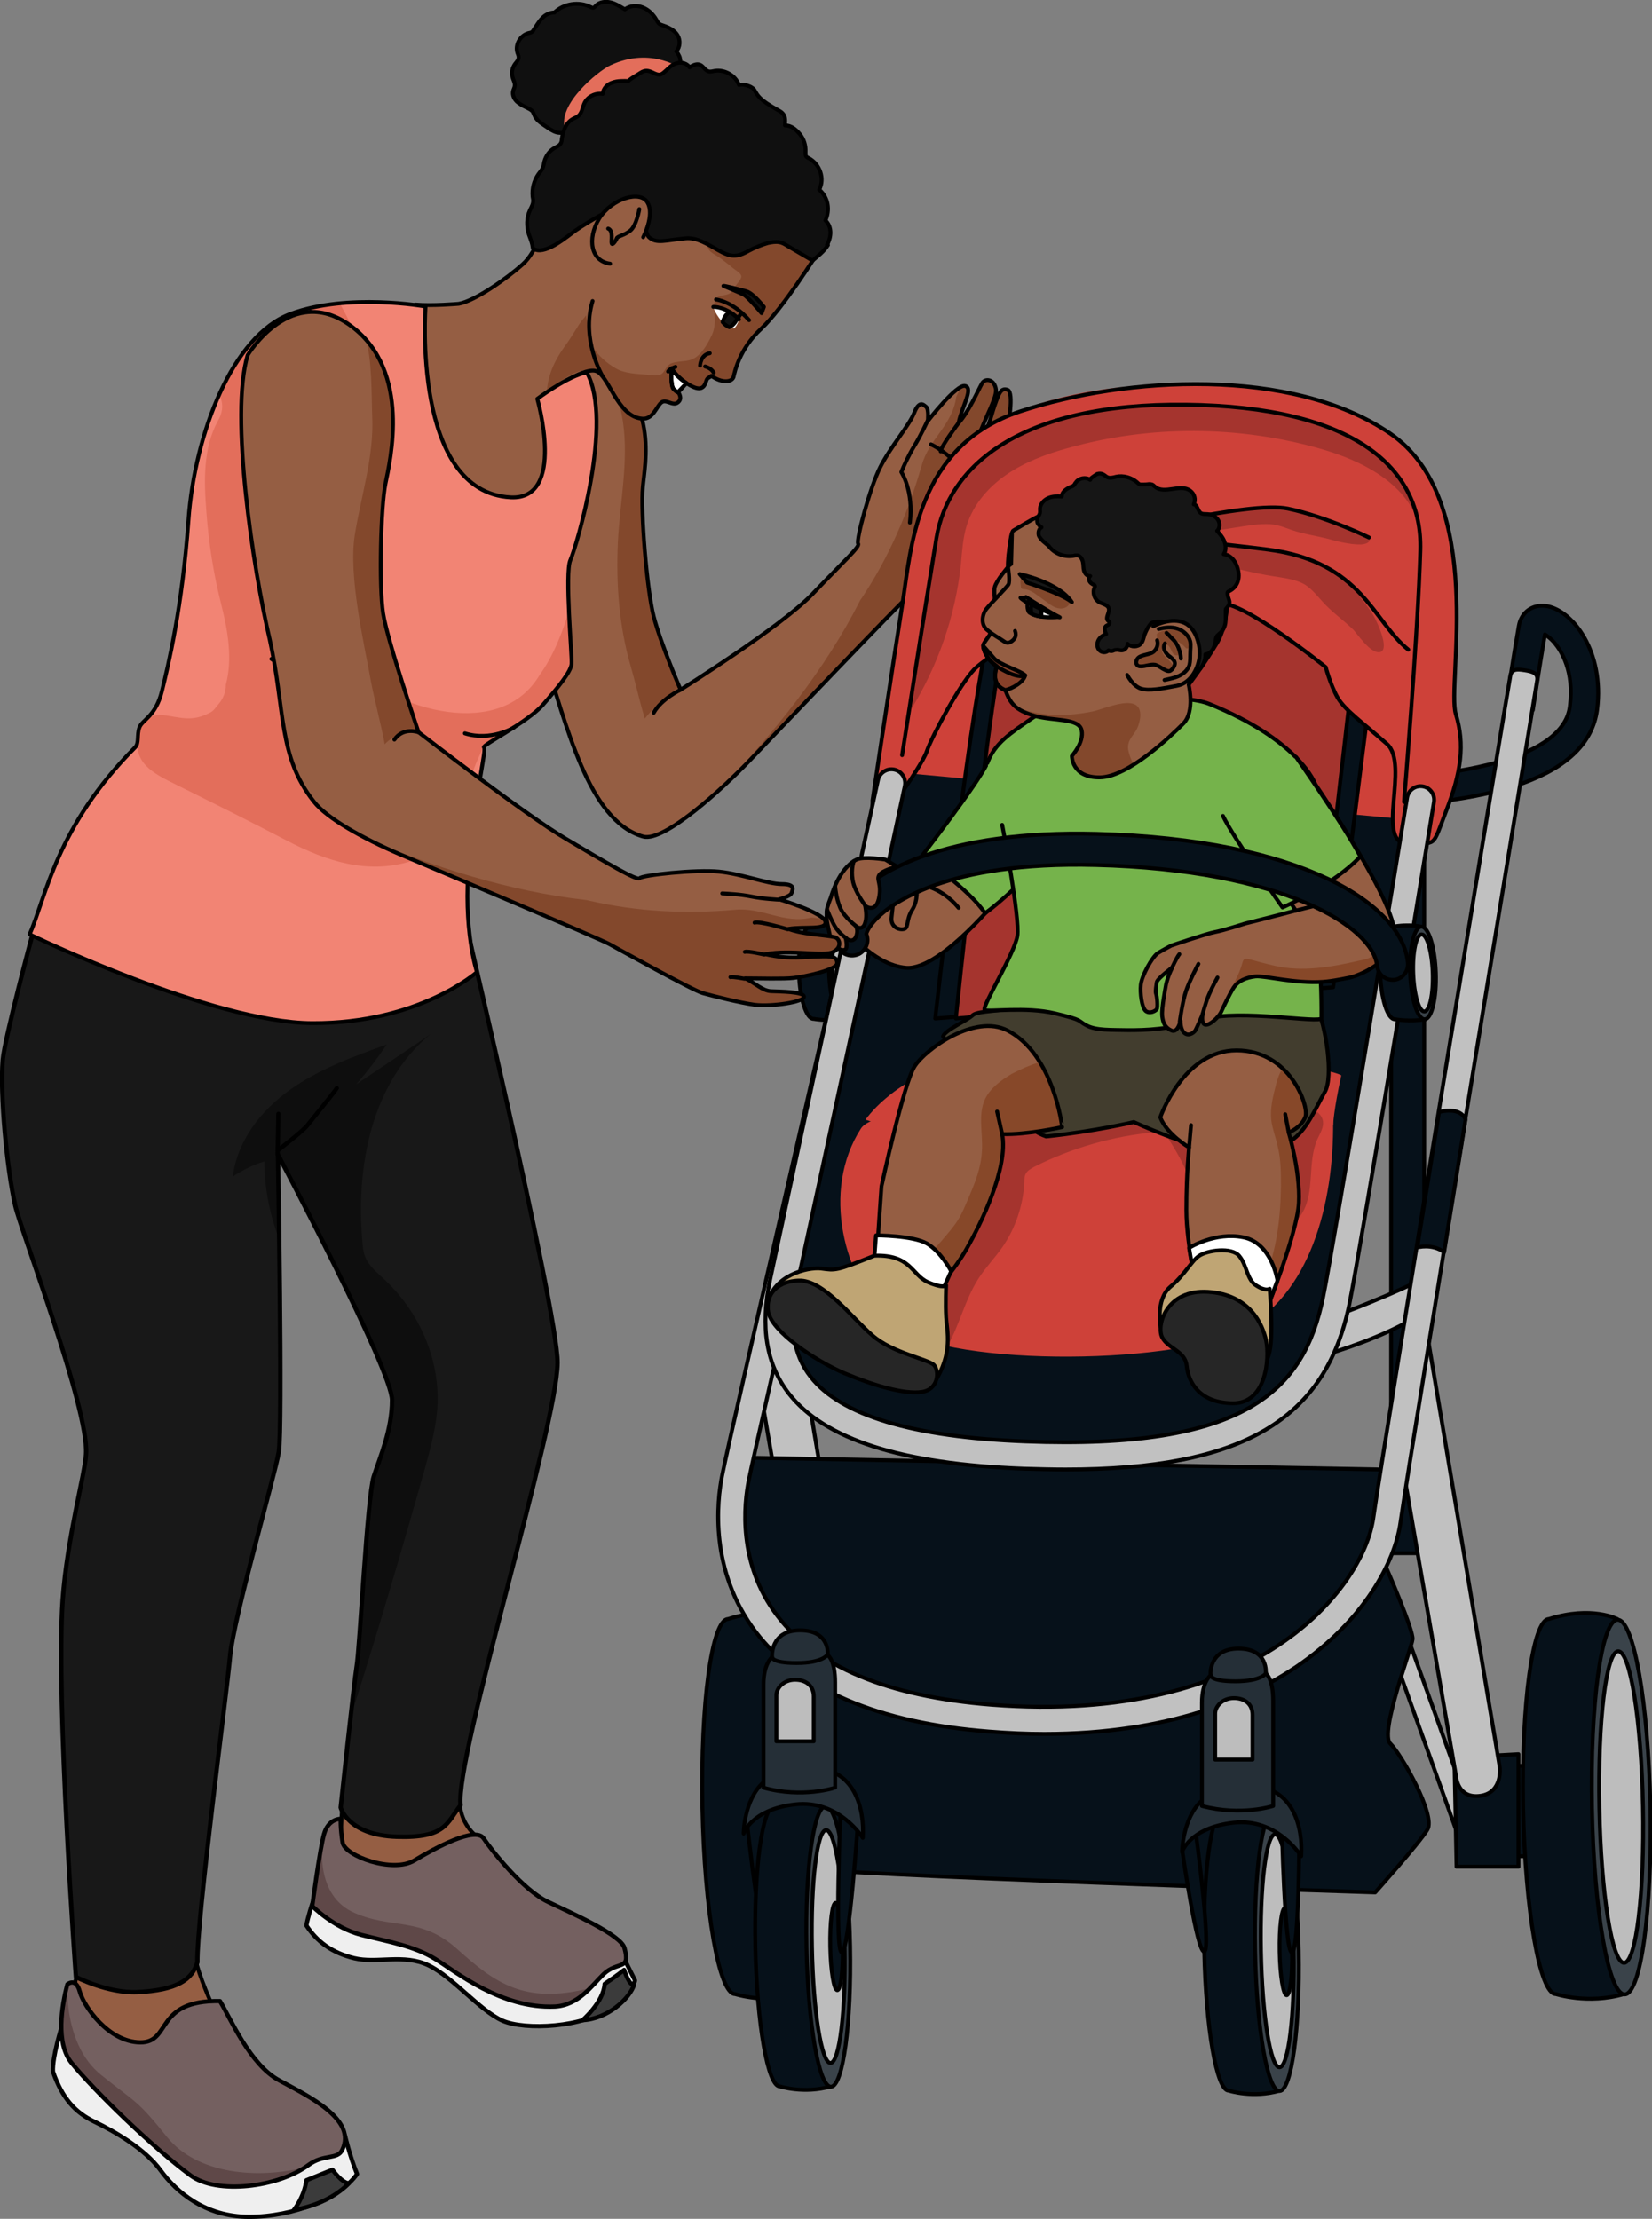 <?xml version="1.0" encoding="utf-8"?>
<!-- Generator: Adobe Illustrator 22.0.1, SVG Export Plug-In . SVG Version: 6.00 Build 0)  -->
<svg version="1.1" id="Layer_1" xmlns="http://www.w3.org/2000/svg" xmlns:xlink="http://www.w3.org/1999/xlink" x="0px" y="0px"
	 width="424.3px" height="569.7px" viewBox="0 0 424.3 569.7" style="enable-background:new 0 0 424.3 569.7;" xml:space="preserve"
	>
<rect x="0" y="0" width="424.3" height="569.7" fill="#808080" stroke="none"/>
<style type="text/css">
	.st0{fill:#955E43;}
	.st1{fill:#83482C;}
	.st2{fill:none;stroke:#000000;stroke-linecap:round;stroke-linejoin:round;stroke-miterlimit:10;}
	.st3{fill:#955E43;stroke:#000000;stroke-linecap:round;stroke-linejoin:round;stroke-miterlimit:10;}
	.st4{fill:#181818;}
	.st5{fill:#0E0E0E;}
	.st6{fill:none;stroke:#000000;stroke-width:1.089;stroke-linecap:round;stroke-linejoin:round;stroke-miterlimit:10;}
	.st7{fill:none;stroke:#000000;stroke-width:1.124;stroke-linecap:round;stroke-linejoin:round;stroke-miterlimit:10;}
	.st8{fill:#EFEFEF;stroke:#000000;stroke-width:1.089;stroke-linecap:round;stroke-linejoin:round;stroke-miterlimit:10;}
	.st9{fill:#746060;}
	.st10{fill:#5F4848;}
	.st11{fill:#3B3B3B;stroke:#000000;stroke-width:1.089;stroke-linecap:round;stroke-linejoin:round;stroke-miterlimit:10;}
	.st12{fill:#06111A;stroke:#000000;stroke-linecap:round;stroke-linejoin:round;stroke-miterlimit:10;}
	.st13{fill:#C1C1C1;stroke:#000000;stroke-linecap:round;stroke-linejoin:round;stroke-miterlimit:10;}
	.st14{fill:#3A434A;stroke:#000000;stroke-linecap:round;stroke-linejoin:round;stroke-miterlimit:10;}
	.st15{fill:#BDBDBD;stroke:#000000;stroke-linecap:round;stroke-linejoin:round;stroke-miterlimit:10;}
	.st16{fill:#CE4139;}
	.st17{opacity:0.2;enable-background:new    ;}
	.st18{fill:#423D2E;stroke:#000000;stroke-linecap:round;stroke-linejoin:round;stroke-miterlimit:10;}
	.st19{fill:#874829;}
	.st20{fill:#75B34B;}
	.st21{fill:#252F37;stroke:#000000;stroke-linecap:round;stroke-linejoin:round;stroke-miterlimit:10;}
	.st22{fill:#FFFFFF;stroke:#000000;stroke-linecap:round;stroke-linejoin:round;stroke-miterlimit:10;}
	.st23{fill:#BFA574;stroke:#000000;stroke-linecap:round;stroke-linejoin:round;stroke-miterlimit:10;}
	.st24{fill:#262626;stroke:#000000;stroke-linecap:round;stroke-linejoin:round;stroke-miterlimit:10;}
	.st25{fill:#864029;}
	.st26{fill:#161616;stroke:#000000;stroke-linecap:round;stroke-linejoin:round;stroke-miterlimit:10;}
	.st27{fill:#101010;stroke:#000000;stroke-linecap:round;stroke-linejoin:round;stroke-miterlimit:10;}
	.st28{fill:#E36E5B;}
	.st29{fill:#F28474;}
	.st30{fill:#FFFFFF;}
</style>
<g>
	<g>
		<path class="st0" d="M126.5,95.9c0,0,10-13.5,26.5-3.7s12.6,26.9,12.1,32.9c-0.6,6,1,26.2,2.8,33.2c1.8,7,6.9,18.8,6.9,18.8
			s25.7-16.1,33.8-24.5c8.1-8.5,12.4-12.3,11.8-13c-0.6-0.8,3-14.4,5.7-19.7c2.7-5.3,7.4-10.6,8.7-13.9c1.3-3.3,2.4-2.1,3.1-1.5
			c0.7,0.6,0.4,3.6,0.4,3.6s7.4-9.6,9.6-9c2.2,0.6-0.9,5.4-1.7,9.5c2.6-2.8,5-8.4,6.1-10.3c0.8-1.2,3.1-1,3.5,1.7
			c0.3,2.7-4.5,9.9-5.7,16.5c3.7-5.4,4.3-9.4,5.4-12.5c1.1-3.1,1.6-4.5,3.3-3.9c1.7,0.6,0.2,9.3-0.4,11.8c-0.7,2.5-3,8.2-4.3,11.6
			c1.9-1.9,4.5-2.9,5.5-5c0.9-2.1,3-7.8,4.4-7.4c1.3,0.4-0.5,8.7-2.6,12.5c-2.1,3.8-6,9.3-7.6,11.5c-1.6,2.2-18.3,16.2-20.4,17.9
			c-2.1,1.7-34.2,35.3-40.8,42.2c-6.9,7.2-22,21.1-27.4,19.6c-14.2-4-19.7-29-25.6-46.7C133.5,150.4,123.5,111.6,126.5,95.9z"/>
		<path class="st1" d="M160,108.3c1.5,10.2-0.8,20.7-1.3,30.9c-0.5,10.7,0.3,21.6,3.3,31.9c1.2,4.1,2.1,8.3,3.3,12.3
			c0.1,0.4,0.2,0.7,0.3,1.1c2.5-3.1,5.6-5.9,8.9-8.1c-1.1-2.7-5-12.2-6.5-18.1c-1.8-7-3.4-27.1-2.8-33.2c0.6-5.7,4.4-21.2-9.6-31.3
			C157.7,98.4,159.2,103.2,160,108.3z"/>
		<path class="st1" d="M258.8,100.1c-1.7-0.6-2.2,0.8-3.3,3.9c-1.1,3.1-1.7,7.1-5.4,12.5c1.2-6.6,6-13.8,5.7-16.5
			c-0.3-2.7-2.7-2.9-3.5-1.7c-1.2,1.8-3.6,7.4-6.1,10.3c0.8-4.2,3.9-9,1.7-9.5c-0.7-0.2-1.5,1-2.3,2.8c-1,7.4-7,10.7-8.9,17.7
			c-3.5,12.1-8.4,23.5-15.4,34c-0.2,0.3-0.4,0.5-0.5,0.8c-9,17.7-21.9,33.7-35.7,48.1c2.9-2.7,5.6-5.3,7.6-7.3
			c6.6-6.9,38.7-40.4,40.8-42.2c2.1-1.7,18.7-15.7,20.4-17.9c1.6-2.2,5.6-7.6,7.6-11.5c2.1-3.8,3.9-12.1,2.6-12.5
			c-1.3-0.4-3.4,5.4-4.4,7.4c-0.9,2.1-3.5,3.2-5.5,5c1.3-3.4,3.6-9.1,4.3-11.6C259,109.4,260.5,100.7,258.8,100.1z"/>
		<path class="st2" d="M126.5,95.9c0,0,10-13.5,26.5-3.7s12.6,26.9,12.1,32.9c-0.6,6,1,26.2,2.8,33.2c1.8,7,6.9,18.8,6.9,18.8
			s25.7-16.1,33.8-24.5c8.1-8.5,12.4-12.3,11.8-13c-0.6-0.8,3-14.4,5.7-19.7c2.7-5.3,7.4-10.6,8.7-13.9c1.3-3.3,2.4-2.1,3.1-1.5
			c0.7,0.6,0.4,3.6,0.4,3.6s7.4-9.6,9.6-9c2.2,0.6-0.9,5.4-1.7,9.5c2.6-2.8,5-8.4,6.1-10.3c0.8-1.2,3.1-1,3.5,1.7
			c0.3,2.7-4.5,9.9-5.7,16.5c3.7-5.4,4.3-9.4,5.4-12.5c1.1-3.1,1.6-4.5,3.3-3.9c1.7,0.6,0.2,9.3-0.4,11.8c-0.7,2.5-3,8.2-4.3,11.6
			c1.9-1.9,4.5-2.9,5.5-5c0.9-2.1,3-7.8,4.4-7.4c1.3,0.4-0.5,8.7-2.6,12.5c-2.1,3.8-6,9.3-7.6,11.5c-1.6,2.2-18.3,16.2-20.4,17.9
			c-2.1,1.7-34.2,35.3-40.8,42.2c-6.9,7.2-22,21.1-27.4,19.6c-14.2-4-19.7-29-25.6-46.7C133.5,150.4,123.5,111.6,126.5,95.9z"/>
		<path class="st2" d="M174.8,177.1c0,0-4.9,2.3-6.9,5.9"/>
		<path class="st2" d="M238.2,108.1c0,0-1.7,3.7-3.3,6.3c-1.6,2.6-2.8,5.3-3.4,6.8c0,0,3.2,4.8,2.2,13"/>
		<path class="st2" d="M239.1,114.1c0,0,7.3,3.2,11.7,12"/>
		<path class="st2" d="M246.2,108.6c0,0-4.6,6.1-4.6,7.3"/>
		<path class="st2" d="M250.1,116.5c0,0-2.5,3.5-2.4,4.4"/>
		<path class="st2" d="M254,123.5c0,0-1.7,2.7-1.6,3.3"/>
	</g>
	<g>
		<path class="st3" d="M118.8,456.7c0,0-3.5,9.5,4.2,15.3c-11.6,8.3-34.4,8.8-34.4,8.8l-1.1-4.9c0,0,0-13.5,1.2-18.7
			C98.2,448.1,118.8,456.7,118.8,456.7z"/>
		<path class="st3" d="M54.3,514.4c0,0-4.7-10.3-4.3-13.8c-17,1.8-29.8,3.7-29.8,3.7l-2.1,11.2l6.6,11.6l12.3,3.3L54.3,514.4z"/>
		<path class="st4" d="M8.4,239.7c0,0-7.2,26.8-7.7,32.5C0,281,1.7,299.8,3.9,309.5c1.5,6.7,18.9,52,18.2,63.8
			c-0.3,5.5-4.8,21.1-6,37.5c-1.8,25.8,3.4,96.8,3.4,96.8s8.1,4.2,15.7,3.9c10.3-0.5,14.2-3.2,15.5-7.7c-0.2-10.8,7.5-68.7,8.4-78.6
			c0.9-9.9,11.5-46.4,12.5-52.4c1-6-0.2-76.3-0.2-76.3s29.3,55.3,29.3,63c0,7.6-3,14.4-4.7,19.6c-1.7,5.3-3.6,44.5-4.4,48.8
			c-0.7,4.3-4.1,36.2-4.1,36.2s1.8,7.1,14.4,7.5c12.6,0.4,12.8-3.5,16.4-8.1c-1.5-12.4,24.8-97.2,24.9-113.6
			c0.1-13.6-26.6-125.7-26.6-125.7L18,222L8.4,239.7z"/>
		<path class="st5" d="M98.5,328.3c-1.8-1.7-3.8-3.3-4.7-5.6c-0.5-1.2-0.6-2.4-0.7-3.6c-1.8-19.4,2.3-41.1,17.4-53.5
			c-6.3,4.3-12.6,8.5-19,12.8c2.8-3.2,5.4-6.6,7.8-10.2c-8.6,3.1-17.4,6.3-24.8,11.6c-7.5,5.3-13.6,13.2-14.7,22.3
			c2.5-1.7,5.2-3,8.1-3.9c0,6.9,1.4,13.8,3.9,20.3c-0.2-12.4-0.3-22-0.3-22s29.3,55.3,29.3,63c0,7.6-3,14.4-4.7,19.6
			c-1.7,5.3-3.6,44.5-4.4,48.8c-0.3,1.5-0.9,6.6-1.5,12.5c6.6-20.7,12.8-41.6,18.7-62.5c1.7-6.2,3.5-12.4,3.5-18.8
			C112.4,347.4,107,336.1,98.5,328.3z"/>
		<path class="st6" d="M71.3,295.4c0,0,6.3-4.8,7.6-6.4c1.3-1.6,7.3-9,7.6-9.6"/>
		<path class="st7" d="M8.4,239.7c0,0-7.2,26.8-7.7,32.5C0,281,1.7,299.8,3.9,309.5c1.5,6.7,18.9,52,18.2,63.8
			c-0.3,5.5-4.8,21.1-6,37.5c-1.8,25.8,3.4,96.8,3.4,96.8s8.1,4.2,15.7,3.9c10.3-0.5,14.2-3.2,15.5-7.7c-0.2-10.8,7.5-68.7,8.4-78.6
			c0.9-9.9,11.5-46.4,12.5-52.4c1-6-0.2-76.3-0.2-76.3s29.3,55.3,29.3,63c0,7.6-3,14.4-4.7,19.6c-1.7,5.3-3.6,44.5-4.4,48.8
			c-0.7,4.3-4.1,36.2-4.1,36.2s1.8,7.1,14.4,7.5c12.6,0.4,12.8-3.5,16.4-8.1c-1.5-12.4,24.8-97.2,24.9-113.6
			c0.1-13.6-26.6-125.7-26.6-125.7L18,222L8.4,239.7z"/>
		<line class="st6" x1="71.3" y1="296.4" x2="71.5" y2="286"/>
		<g>
			<path class="st8" d="M15.9,520.2c0,0-2.5,7.9-2.3,11.7c2.4,6.9,5.7,10.5,10.7,12.9c5,2.4,12.9,6.9,16.9,12.4
				c4,5.5,11.4,12,22.8,12c11.4,0,23.5-4.9,27.7-11c-1.9-4.7-3.1-9.9-3.1-9.9l-40-7L15.9,520.2z"/>
			<path class="st9" d="M71.8,534.2c-7.6-4-12.6-16-15.3-20.4c-16.9-0.3-12.4,10.7-20.5,10.6c-8.1-0.1-14.4-9.1-15.5-13
				c-1-3.8-3.2-1.9-3.2-1.9c-1.4,5.3-3.1,15.1,1.1,20.2c5.9,7.2,20.7,21.6,30.6,28.9c6.7,4.9,22.3,3.1,30.2-2.7
				c3.9-2.9,7.5-1.3,8.7-3.9C91.7,544.3,79.6,538.4,71.8,534.2z"/>
			<path class="st10" d="M78.7,556.4c-12.5,3.2-28,1.9-35.8-7.7c-7.8-9.7-7.7-8.5-17-16c-9.3-7.5-8.6-22.2-8.6-22.3
				c-1.3,5.4-2.7,14.5,1.3,19.4c5.9,7.2,20.7,21.6,30.6,28.9C55.6,563.5,70.6,561.9,78.7,556.4C78.7,556.4,78.7,556.4,78.7,556.4z"
				/>
			<path class="st6" d="M71.8,534.2c-7.6-4-12.6-16-15.3-20.4c-16.9-0.3-12.4,10.7-20.5,10.6c-8.1-0.1-14.4-9.1-15.5-13
				c-1-3.8-3.2-1.9-3.2-1.9c-1.4,5.3-3.1,15.1,1.1,20.2c5.9,7.2,20.7,21.6,30.6,28.9c6.7,4.9,22.3,3.1,30.2-2.7
				c3.9-2.9,7.5-1.3,8.7-3.9C91.7,544.3,79.6,538.4,71.8,534.2z"/>
			<path class="st11" d="M75.5,567.4c0,0,2.6-3.2,3.2-7.6c6.7-2.7,6.7-2.7,6.7-2.7s2.3,3.3,4.2,3.5
				C83.9,566.4,75.5,567.4,75.5,567.4z"/>
		</g>
		<g>
			<path class="st8" d="M80.3,488.5c0,0-1.3,3.9-1.6,5.9c2.7,4.1,6.5,7,12.3,8.4c5.8,1.4,12.7-1.2,19,1.8c6.3,3,13.2,11.6,19,14.2
				c5.8,2.6,21.2,1.8,27.7-3.4s6.4-6.9,6.4-6.9l-3.4-6.8L80.3,488.5z"/>
			<path class="st9" d="M87.5,467c0,0-3.2-0.1-4.3,4c-1.1,4-3,18.4-3,18.4s5.5,5.6,12.6,7.4c7,1.8,13.5,2.8,19,6.2
				c5.5,3.4,17,12.8,30.7,12.2c6.1-0.3,9.5-5.4,12.5-8.3c3.7-3.5,7-0.8,5.4-6.7c-0.9-3.4-13.2-8.8-19.7-11.9
				c-6.5-3.1-14.5-13.3-16.5-16.3c-2.1-3.1-12.3,2.4-17.8,5.7c-5.5,3.3-17.8-1.1-18.4-4.6C87.4,469.4,87.5,467,87.5,467z"/>
			<path class="st10" d="M151.5,510.5L151.5,510.5c-16.8,4.2-24.3-1.3-34-10c-9.6-8.7-17.2-4.9-27.2-9.7C80.4,485.8,83,472,83,472
				l0,0c-1.1,5-2.8,17.4-2.8,17.4s5.5,5.6,12.6,7.4c7,1.8,13.5,2.8,19,6.2c5.5,3.4,17,12.8,30.7,12.2
				C146.4,514.9,149.2,512.8,151.5,510.5z"/>
			<path class="st6" d="M87.5,467c0,0-3.2-0.1-4.3,4c-1.1,4-3,18.4-3,18.4s5.5,5.6,12.6,7.4c7,1.8,13.5,2.8,19,6.2
				c5.5,3.4,17,12.8,30.7,12.2c6.1-0.3,9.5-5.4,12.5-8.3c3.7-3.5,7-0.8,5.4-6.7c-0.9-3.4-13.2-8.8-19.7-11.9
				c-6.5-3.1-14.5-13.3-16.5-16.3c-2.1-3.1-12.3,2.4-17.8,5.7c-5.5,3.3-17.8-1.1-18.4-4.6C87.4,469.4,87.5,467,87.5,467z"/>
			<path class="st11" d="M149.6,518.7c0,0,5.4-4.6,5.7-9.3c3.4-2.3,5-3.6,5-3.6s1.4,4.4,2.6,3.7
				C161.8,513.1,156.1,518.4,149.6,518.7z"/>
		</g>
	</g>
	<g>
		<rect x="357.3" y="203.1" class="st12" width="8.5" height="195.7"/>
		<path class="st13" d="M364.6,328.8c0,0-50.7,25.2-95.6,22.9c3.9,5.7,7.1,8.6,7.1,8.6s62.8-6.4,88.5-22.7
			C364.6,332.7,364.6,328.8,364.6,328.8z"/>
		<g>
			<path class="st13" d="M377.4,474.4c-1,0-2-0.6-2.4-1.7l-18.6-51.9c-0.5-1.3,0.2-2.7,1.5-3.2c1.3-0.5,2.7,0.2,3.2,1.5l18.6,51.9
				c0.5,1.3-0.2,2.7-1.5,3.2C378,474.4,377.7,474.4,377.4,474.4z"/>
		</g>
		<rect x="388.1" y="453.4" class="st12" width="9.1" height="23.2"/>
		<polygon class="st12" points="373.6,454.1 374.1,479.3 390,479.3 390,450.4 375.4,451.2 		"/>
		<g>
			<path class="st12" d="M415.4,415.7c0,0-6.6-3.5-17.6,0c-4.1,0.1-7.1,21.7-6.6,48.3c0.5,26.6,4.3,48.1,8.4,48c0,0,8.3,2.7,17.5,0
				C417.2,487.9,415.4,415.7,415.4,415.7z"/>
			
				<ellipse transform="matrix(1 -1.900037e-02 1.900037e-02 1 -8.738 7.993)" class="st14" cx="416.3" cy="463.9" rx="7.5" ry="48.1"/>
			
				<ellipse transform="matrix(1 -1.900037e-02 1.900037e-02 1 -8.738 7.993)" class="st15" cx="416.3" cy="463.9" rx="5.6" ry="40"/>
		</g>
		<path class="st13" d="M367,345.2l18.2,108.6c0,0,0.8,6.5-5,7.3s-6.2-4.9-6.2-4.9l-15.1-87.6L367,345.2z"/>
		<path class="st13" d="M203.8,336l18.2,108.6c0,0,0.8,6.5-5,7.3s-6.2-4.9-6.2-4.9l-15.1-87.6L203.8,336z"/>
		<path class="st12" d="M341.6,207.3c-2.1,0-4.2,0-6.3-0.1l0.1-7c41.4,0.7,66.2-6.1,67.8-18.8c1.2-9.1-2.3-14.4-3.9-16.3
			c-1-1.2-1.9-1.8-2.5-2.2c-1.2,7-3.1,19.3-3.1,19.4l-6.9-1.1c0-0.1,2.1-13.8,3.3-20.5c0.6-3.5,3.5-5.6,7-5.1
			c6.8,1,15,11.7,13.1,26.6C408,198.9,385,207.3,341.6,207.3z"/>
		<g>
			<path class="st12" d="M215.9,237.9c0,0-3-0.9-7.8,0c-1.8,0-3.2,5.4-2.9,11.9c0.2,6.6,1.9,11.9,3.8,11.8c0,0,3.7,0.7,7.8,0
				C216.7,255.7,215.9,237.9,215.9,237.9z"/>
			
				<ellipse transform="matrix(0.999 -3.630149e-02 3.630149e-02 0.999 -8.926 8.016)" class="st14" cx="216.3" cy="249.8" rx="3.3" ry="11.9"/>
			
				<ellipse transform="matrix(0.999 -3.589840e-02 3.589840e-02 0.999 -8.829 7.925)" class="st15" cx="216.3" cy="249.8" rx="2.5" ry="9.9"/>
		</g>
		<path class="st12" d="M203.6,355.1c0,0,12.4,18.1,60.4,17.9s62.6-9,71.4-19.2c8.8-10.2,12-42.9,12-42.9l17.2-105.7l-2.9-49.7
			l-117.4,6l-13.8,36.5c0,0-19.2,89.4-24.2,110S197.6,345.8,203.6,355.1z"/>
		<path class="st16" d="M222.3,287.5c0,0,11.5-17.5,42.6-17.8c31.1-0.3,74.2,3.4,79.6,6.4c-2,9.1-2.1,12.8-2.1,12.8l-40.2,13.7
			l-40.4-2.3L222.3,287.5z"/>
		<path class="st16" d="M225,197.8c0,0,6.4-41,9.7-61.3s23.4-38.3,70.5-37.8c47.1,0.6,66.8,17.5,66.3,41.2c-0.6,23.7-4.6,71-4.6,71"
			/>
		<path class="st12" d="M342.4,253.5c0,0,9.6-76.6,11.9-94s-24.6-21.6-49.1-21.6c-24.5,0-46.7,4.7-51.7,27
			c-5,22.3-13.3,96.6-13.3,96.6L342.4,253.5z"/>
		<path class="st16" d="M338.2,253.5c0,0,8.7-76.6,10.8-94s-22.3-21.6-44.5-21.6c-22.2,0-42.3,4.7-46.9,27
			c-4.5,22.3-12.1,96.6-12.1,96.6L338.2,253.5z"/>
		<path class="st17" d="M338.2,253.5c0,0,8.7-76.6,10.8-94s-22.3-21.6-44.5-21.6c-22.2,0-42.3,4.7-46.9,27
			c-4.5,22.3-12.1,96.6-12.1,96.6L338.2,253.5z"/>
		<path class="st2" d="M338.2,253.5c0,0,8.7-76.6,10.8-94s-22.3-21.6-44.5-21.6c-22.2,0-42.3,4.7-46.9,27
			c-4.5,22.3-12.1,96.6-12.1,96.6L338.2,253.5z"/>
		<path class="st12" d="M204.5,415.7c0,0-6.6-3.5-17.5,0c-4.2,0.1-7.1,21.7-6.6,48.3c0.5,26.6,4.3,48.1,8.4,48c0,0,8.3,2.7,17.5,0
			C206.3,487.9,204.5,415.7,204.5,415.7z"/>
		
			<ellipse transform="matrix(1 -1.900037e-02 1.900037e-02 1 -8.776 3.986)" class="st14" cx="205.4" cy="463.9" rx="7.5" ry="48.1"/>
		
			<ellipse transform="matrix(1 -1.900037e-02 1.900037e-02 1 -8.776 3.986)" class="st15" cx="205.4" cy="463.9" rx="5.6" ry="40"/>
		<path class="st12" d="M356,402.4c0,0,7.1,16.2,6.8,18.5c-0.2,2.2-8.6,24.1-5.7,26.8c2.8,2.7,11.8,18.5,9.5,22.1
			c-2.2,3.6-13.4,16.1-13.4,16.1s-142.9-4.5-148.7-6.5s-2.7-69.3-2.7-69.3L356,402.4z"/>
		<path class="st16" d="M361.7,216.6c-8.7,0.3,0.5-20.4-5.5-25.6c-6-5.3-10.7-8.6-12.6-11.8c-1.9-3.3-3.1-7.9-3.1-7.9
			s-21.1-17.1-27.4-16.4c-6.3,0.7-21.8-2.2-31.5,0.2c-9.7,2.3-27.9,13.1-31.5,16.9s-10.7,16.9-12.1,21c-1.4,4.1-13.9,21.2-13.9,21.2
			v-8.7c0,0,5.5-36.8,7.7-50.6c2.2-13.8,3.3-40.4,30.3-49.3c27-8.9,69.6-11.5,94.8,5.6s14.6,64.3,17,72.1s1.4,15.1-2.5,25
			C367.7,218,369.1,216.3,361.7,216.6z"/>
		<path class="st17" d="M304.6,103.8c10.8,0.1,21.8,1.1,32.2,4.3c6.5,2,12.9,5,18.1,9.6c2.1,1.9,4,4.1,5.5,6.5
			c1.3,2.1,4.1,6.3,3.5,8.8c-4-9.6-14.5-14.8-24.5-17.7c-21.2-6.1-44.1-6.2-65.3-0.2c-5.4,1.5-10.8,3.5-15.5,6.7
			c-4.7,3.2-8.6,7.7-10.3,13.1c-1,3.2-1.2,6.7-1.5,10c-1.4,13.2-5.9,26.1-12.9,37.4c-0.5-3.3,0.9-7.4,1.4-10.8
			c0.6-3.9,1.2-7.8,1.8-11.6c1.1-7.3,2.3-14.5,3.5-21.8C243.5,119.7,261.8,103.3,304.6,103.8z"/>
		<path class="st17" d="M347.4,161.5c-2.5-2.4-5.5-4.5-7.7-7c-1.4-1.5-2.6-3.1-4.4-4.3c-2.4-1.5-5.6-1.8-8.6-2.3
			c-5-0.8-9.9-2.1-14.8-3.3c-5.4-1.4-10.7-2.8-16.1-4.2c3.8-0.7,6-1.8,10-1.5c7.4,0.6,16.6,2.5,24,3c1.5,0.1,3,0.2,4.4,0.6
			c1.2,0.3,2.2,0.9,3.3,1.4c2.4,1.2,4.7,2.4,6.7,3.9c2,1.6,3.5,3.4,5,5.3c1.3,1.7,2.7,3.4,3.7,5.2c0.8,1.4,4,8.2,1.7,9.1
			C352.1,168.2,348.5,162.5,347.4,161.5z"/>
		<path class="st17" d="M341.3,138.4c-3.1-0.8-6.6-1.3-9.5-2.3c-1.7-0.6-3.3-1.3-5.5-1.5c-2.8-0.2-6.1,0.4-9.3,0.9
			c-5.3,0.9-10.6,1.4-15.9,1.9c-5.8,0.6-11.6,1.2-17.4,1.8c3.7-1.5,5.8-2.8,9.9-3.7c7.8-1.7,17.6-3,25.4-4.7
			c1.5-0.3,3.1-0.7,4.6-0.8c1.3-0.1,2.5-0.1,3.7,0c2.7,0.1,2.5,0.2,4.8,0.7c2.4,0.4,17.8,6.1,19.2,7c1.1,0.6,0.6,2-1.8,2.1
			C346.8,139.9,342.6,138.8,341.3,138.4z"/>
		<path class="st2" d="M361.7,166.8c-9.1-7.3-11.9-22.6-36.1-25.7s-40.1-3.5-40.1-3.5s35.3-9.1,45.3-7c10,2.1,20.8,7.4,20.8,7.4"/>
		<path class="st2" d="M231.7,193.9c0,0,5.8-37.3,8.8-55.7c3-18.4,21.3-34.8,64.1-34.3s60.8,15.9,60.2,37.4s-4.2,64.6-4.2,64.6"/>
		<path class="st2" d="M361.7,216.6c-8.7,0.3,0.5-20.4-5.5-25.6c-6-5.3-10.7-8.6-12.6-11.8c-1.9-3.3-3.1-7.9-3.1-7.9
			s-21.1-17.1-27.4-16.4c-6.3,0.7-21.8-2.2-31.5,0.2c-9.7,2.3-27.9,13.1-31.5,16.9s-10.7,16.9-12.1,21c-1.4,4.1-13.9,21.2-13.9,21.2
			v-8.7c0,0,5.5-36.8,7.7-50.6c2.2-13.8,3.3-40.4,30.3-49.3c27-8.9,69.6-11.5,94.8,5.6s14.6,64.3,17,72.1s1.4,15.1-2.5,25
			C367.7,218,369.1,216.3,361.7,216.6z"/>
		<path class="st12" d="M193.7,374.3l161,3l2.4,9.4c0,0-2.7,22.5-18.6,33c-15.9,10.5-36,21.4-81.1,21.4s-60.7-21.4-66.7-34.4
			S193.7,374.3,193.7,374.3z"/>
		<path class="st13" d="M268.2,445.2c-4.5,0-9.1-0.2-14.1-0.6c-28.6-2.2-48.8-10.9-60-25.6c-11.9-15.7-10-33.4-8.6-40.3
			c2.4-12.1,30.9-135.5,32.1-140.7c0.4-1.9,2.3-3.1,4.2-2.6c1.9,0.4,3.1,2.3,2.6,4.2c-0.3,1.3-29.7,128.5-32.1,140.5
			c-1.2,6-2.9,21.3,7.3,34.7c9.9,13.1,28.4,20.8,55,22.9c68.2,5.3,95.5-29.9,98.1-47.8c2.7-19.1,34.8-214.4,35.2-216.3
			c0.3-1.9,1.8-1.8,3.7-1.5c1.9,0.3,3.5,0.7,3.2,2.6c-0.3,2-32.4,197.2-35.1,216.2c-1.4,10.1-9.3,25.2-26.8,37.1
			C320.8,436.1,300.2,445.2,268.2,445.2z"/>
		<path class="st13" d="M273.6,377.3c-3.4,0-6.9-0.1-10.6-0.2c-31.5-1.2-51.2-7.5-60.4-19.3c-5.8-7.5-7.4-17.1-4.8-29.3
			c5.1-23.9,27.5-127.5,27.7-128.2c0.4-1.9,2.3-3.1,4.2-2.7c1.9,0.4,3.1,2.3,2.7,4.2c-0.1,0.7-22.5,104.3-27.7,128.2
			c-2.2,10.1-1,17.8,3.5,23.5c7.7,9.9,26.2,15.5,55.1,16.6c56.8,2.2,71.6-13.2,76.5-36.9c2.9-14,21.5-127.8,21.6-128.4
			c0.3-1.9,2.1-3.2,4-2.9c1.9,0.3,3.2,2.1,2.9,4c-0.4,2.4-18.8,114.6-21.7,128.8C340.5,364.6,319.1,377.3,273.6,377.3z"/>
		<path class="st16" d="M221.1,289.8c4.1-6.5,40.5-4.9,56.6-2.3c16.1,2.6,51-3.4,64.7,0.4c0.2,20.9-5.8,45-24.1,53.9
			c-18.3,8.9-77.4,9.2-89.5-2.1C216.6,328.3,210.9,305.7,221.1,289.8z"/>
		<path class="st17" d="M241.3,348.7c4.7-6,5.9-14,10-20.4c1.8-2.8,4.1-5.2,6.1-8c3.4-4.9,5.4-10.8,5.7-16.8c0-0.8,0-1.6,0.4-2.2
			c0.4-0.8,1.3-1.2,2.1-1.7c9.7-4.9,20.3-7.9,31.1-8.9c0.7-0.1,1.4-0.1,2.1,0.2c0.5,0.3,0.9,0.8,1.2,1.3c2.1,3.4,4.2,6.8,5.4,10.6
			c1.2,3.7,1.4,7.6,1.9,11.4c0.5,4.3,1.3,8.6,2.3,12.9c0.4,1.9,1.2,4,3,4.6c1.2,0.5,2.7,0.1,3.9-0.6c5-2.6,7.4-8.4,11.2-12.5
			c2.2-2.4,5.1-4.3,6.8-7.2c3.3-5.6,1.2-13,3.9-19c0.7-1.5,1.6-2.9,1.4-4.5c-0.4-2.4-3.1-3.5-5.4-4c-8.2-1.9-16.6-2-25-2
			c-13.6-0.1-27.3-0.3-40.9-0.4c-5.7-0.1-11.4-0.1-17,0.8c-5.6,1-11.1,3-15.4,6.7c-1.4,1.2-2.7,2.6-3.4,4.4
			c-1.1,2.6-0.9,5.5-0.7,8.2c0.6,10.9-0.3,22.1-4.5,32.3"/>
		<g>
			<path class="st18" d="M242.2,266.1c0,0,16.9,22.5,26.5,25.7c12.5-1.3,22.5-3.7,22.5-3.7s15.1,6.9,20.2,6.5
				c5.1-0.4,15.9,0.8,20-1.6c4.1-2.4,6.7-8.9,8.9-12.7s0.3-16.9-2.3-22.3c-2.6-5.3-7.8-8.2-17.6-9.8c-9.8-1.6-48.3,1.4-53.6,1.4
				s-2.7,7.6-6.1,8.9s-9.2,0.9-10.8,2.1C248.5,262,242.7,264.5,242.2,266.1z"/>
			<path class="st0" d="M298,286.9c0,0,5.9-17.2,19.6-17.2c13.7,0,18.6,14.2,17.7,17c-1,2.8-4.3,4.1-4.3,4.1s3,10,2.6,18
				c-0.4,8-8.8,28.8-8.8,28.8l-16.8-4.1c0,0-3.3-13.4-3.3-22.8s0.7-16.1,0.7-16.1S299.8,291.4,298,286.9z"/>
			<path class="st19" d="M329.5,274.3c-0.9,1.1-1.3,2.6-1.7,3.9c-0.8,3.1-1.6,6.2-1.3,9.3c0.3,2.4,1.2,4.6,1.7,7
				c0.8,3.3,0.8,6.7,0.8,10c-0.1,8.3-1.1,16.6-4.3,24.2l1.6,4.9c2.4-6.4,7-19,7.2-24.8c0.4-8-2.6-18-2.6-18s3.3-1.3,4.3-4.1
				C335.9,284.9,334.2,278.7,329.5,274.3z"/>
			<path class="st2" d="M298,286.9c0,0,5.9-17.2,19.6-17.2c13.7,0,18.6,14.2,17.7,17c-1,2.8-4.3,4.1-4.3,4.1s3,10,2.6,18
				c-0.4,8-8.8,28.8-8.8,28.8l-16.8-4.1c0,0-3.3-13.4-3.3-22.8s0.7-16.1,0.7-16.1S299.8,291.4,298,286.9z"/>
			<line class="st2" x1="331" y1="290.8" x2="330.1" y2="286.1"/>
			<line class="st2" x1="305.4" y1="294.6" x2="305.9" y2="288.9"/>
		</g>
		<g>
			<path class="st0" d="M258.8,264.6c-8.5-4.4-21.2,4.9-23.9,9.2c-2.8,4.3-8.5,30.8-8.5,30.8L225,325l13,8.5c0,0,5.9-5.4,10-12.4
				c4.1-7.1,11-21.3,9.4-29.9c6.4,0.2,15.4-1.8,15.4-1.8S270.7,270.8,258.8,264.6z"/>
			<path class="st19" d="M253,282.2c-1.9,4.1-0.5,8.8-0.8,13.3c-0.2,4.3-1.8,8.3-3.5,12.2c-0.8,1.9-1.6,3.9-2.7,5.6
				c-1.1,1.8-2.6,3.4-4,5.1c-1.3,1.5-2.7,3-4,4.6l0.3,2.8c1.5,1,2.3,2.7,2.7,4.6c2-2.2,4.8-5.5,6.9-9.3c4.1-7.1,11-21.3,9.4-29.9
				c6.4,0.2,15.4-1.8,15.4-1.8s-1-9.1-5.7-16.7c-2.5,0.8-4.8,1.8-7.1,3C257.2,277.3,254.4,279.3,253,282.2z"/>
			<path class="st2" d="M258.8,264.6c-8.5-4.4-21.2,4.9-23.9,9.2c-2.8,4.3-8.5,30.8-8.5,30.8L225,325l13,8.5c0,0,5.9-5.4,10-12.4
				c4.1-7.1,11-21.3,9.4-29.9c6.4,0.2,15.4-1.8,15.4-1.8S270.7,270.8,258.8,264.6z"/>
			<line class="st2" x1="257.4" y1="291.2" x2="256.1" y2="285.4"/>
		</g>
		<path class="st0" d="M216.6,237.6c0,0,7.3,10.2,16.2,10.9c8.9,0.6,24.5-18.9,24.5-18.9l-15.1-13.9l-9.4,10.5L216.6,237.6z"/>
		<path class="st2" d="M216.6,237.6c0,0,7.3,10.2,16.2,10.9c8.9,0.6,24.5-18.9,24.5-18.9l-15.1-13.9l-9.4,10.5L216.6,237.6z"/>
		<path class="st2" d="M234.8,226.9c0,0,6.4,0.1,11.4,6.2"/>
		<path id="changecolor_10_" class="st20" d="M264,186c0,0-7.2,2.6-10.4,9.9c-2.2,5-17,24.1-17,24.1s12.3,8.2,16.4,14.5
			c7.2-5.3,14.9-13.9,14.9-13.9"/>
		<path class="st2" d="M264,186c0,0-7.2,2.6-10.4,9.9c-2.2,5-17,24.1-17,24.1s12.3,8.2,16.4,14.5c7.2-5.3,14.9-13.9,14.9-13.9"/>
		<path id="changecolor_9_" class="st20" d="M253.6,195.9c1.9-5.1,5.9-7.6,11.2-11.3c5.3-3.7,13.4-5.2,13.4-5.2l24.2,0
			c0,0,4.7,0,8.1,1.3c23.1,9.3,27.4,20.4,27.4,21c0,0.6,2.5,20.2,2.5,20.2l-8.6,8.5c0,0,5.3,8.5,6.5,13.3c1.2,4.8,1.1,16.2,1.1,17.7
			s-21-2.4-30.1,0.3c-9,2.7-15.2,2.8-19.6,2.8c-4.4-0.1-8.2,0.1-10.6-1.2c-2.5-1.3-0.6-1.3-8.1-3.1c-7.5-1.8-17.2-0.3-18.1-0.9
			c-0.9-0.6,7.7-14.5,8.4-19c0.7-4.5-3.7-27.6-3.9-28.5"/>
		<path class="st2" d="M253.6,195.9c1.9-5.1,5.9-7.6,11.2-11.3c5.3-3.7,13.4-5.2,13.4-5.2l24.2,0c0,0,4.7,0,8.1,1.3
			c23.1,9.3,27.4,20.4,27.4,21c0,0.6,2.5,20.2,2.5,20.2l-8.6,8.5c0,0,5.3,8.5,6.5,13.3c1.2,4.8,1.1,16.2,1.1,17.7s-21-2.4-30.1,0.3
			c-9,2.7-15.2,2.8-19.6,2.8c-4.4-0.1-8.2,0.1-10.6-1.2c-2.5-1.3-0.6-1.3-8.1-3.1c-7.5-1.8-17.2-0.3-18.1-0.9
			c-0.9-0.6,7.7-14.5,8.4-19c0.7-4.5-3.7-27.6-3.9-28.5"/>
		<g>
			<g>
				<path class="st0" d="M297.4,244.7c1.5-0.9,3.4-1.9,3.4-1.9s9.1-3.1,11.3-3.5c2.2-0.4,7.8-2.2,7.8-2.2s6.1-1.5,12.9-3.3
					l-8.6-13.6c0,0-4-19.2,10.3-23.7c0,0,23,32.7,23.7,43c0.5,7.4-9.6,11.1-11.5,11.5c-1.5,0.3-2.5,0.5-2.6,0.5
					c-1.6,0.3-3,0.5-4.3,0.6c-7.2,0.5-14.8-1.6-17.3-1.4c-2.6,0.3-4.5,1.2-5.6,2.8c-1.1,1.7-2.7,5.1-3.3,6.4c-0.6,1.2-2.8,3.4-4,3.2
					s-0.7-2.7-0.7-2.7s-1.5,3.5-1.8,4c-0.2,0.5-1.6,1.8-2.8,0.9c-1.2-0.9-1.1-3.2-1.1-3.2s-0.7,3.2-2.3,2.5
					c-1.6-0.7-2.2-1.9-2.4-3.7c-0.1-1.1,0.1-2.9,0.4-4.7c0.2-1.2,0.4-2.5,0.6-3.5c0.6-2.5,1.6-4.3,1.6-4.3s-3.9,2.9-4,3.8
					c-0.1,0.9-0.4,2.2-0.2,2.9c0.3,0.7,0.5,3.6,0.2,4c-0.2,0.4-1.7,1.3-2.8,0.5c-1.1-0.9-1.5-4.7-1.3-6.7
					C293.2,250.6,295.9,245.7,297.4,244.7z"/>
				<path class="st19" d="M315.3,256.2c-0.1,0.2-0.2,0.4-0.3,0.6c0,0.1-0.1,0.1-0.1,0.2c-0.5,1-0.9,1.9-1.2,2.5c0,0,0,0,0,0
					c-0.1,0.1-0.1,0.3-0.2,0.4c-0.1,0.1-0.1,0.2-0.2,0.3c0,0,0,0.1-0.1,0.1c-0.1,0.1-0.2,0.3-0.3,0.4c1.7-3.4,4-8,5.3-10.9
					c2.1-4.9-0.8-4.1,9.3-1.8c7,1.6,14.5,0.3,21.4-1.3c1-0.2,2.2-0.4,3.1-0.9c1-0.6,2.1-1.2,3.1-1.9c0.9-0.6,1.9-1.2,2.8-1.8
					c-1.7,5.6-9.6,8.5-11.2,8.8c-1.5,0.3-2.5,0.5-2.6,0.5c-1.6,0.3-3,0.5-4.3,0.6c-7.2,0.5-14.8-1.6-17.3-1.4
					c-2.2,0.2-4,0.9-5.1,2.2c-0.2,0.2-0.3,0.4-0.5,0.6c-0.1,0.2-0.3,0.4-0.4,0.7c-0.1,0.3-0.3,0.5-0.5,0.8c-0.1,0.3-0.3,0.5-0.4,0.8
					C315.4,256,315.4,256.1,315.3,256.2z"/>
				<path class="st2" d="M297.4,244.7c1.5-0.9,3.4-1.9,3.4-1.9s9.1-3.1,11.3-3.5c2.2-0.4,7.8-2.2,7.8-2.2s6.1-1.5,12.9-3.3
					l-8.6-13.6c0,0-4-19.2,10.3-23.7c0,0,23,32.7,23.7,43c0.5,7.4-9.6,11.1-11.5,11.5c-1.5,0.3-2.5,0.5-2.6,0.5
					c-1.6,0.3-3,0.5-4.3,0.6c-7.2,0.5-14.8-1.6-17.3-1.4c-2.6,0.3-4.5,1.2-5.6,2.8c-1.1,1.7-2.7,5.1-3.3,6.4c-0.6,1.2-2.8,3.4-4,3.2
					s-0.7-2.7-0.7-2.7s-1.5,3.5-1.8,4c-0.2,0.5-1.6,1.8-2.8,0.9c-1.2-0.9-1.1-3.2-1.1-3.2s-0.7,3.2-2.3,2.5
					c-1.6-0.7-2.2-1.9-2.4-3.7c-0.1-1.1,0.1-2.9,0.4-4.7c0.2-1.2,0.4-2.5,0.6-3.5c0.6-2.5,1.6-4.3,1.6-4.3s-3.9,2.9-4,3.8
					c-0.1,0.9-0.4,2.2-0.2,2.9c0.3,0.7,0.5,3.6,0.2,4c-0.2,0.4-1.7,1.3-2.8,0.5c-1.1-0.9-1.5-4.7-1.3-6.7
					C293.2,250.6,295.9,245.7,297.4,244.7z"/>
				<path class="st2" d="M308.7,261c0,0,0.9-3.5,1.8-5.6c0.9-2.1,2.2-4.4,2.2-4.4"/>
				<path class="st2" d="M303,262.3c0,0,0.7-5.1,1.6-7.8c0.9-2.7,3.2-7,3.2-7"/>
				<path class="st2" d="M301.1,248.3c0,0,1.2-2.6,1.8-3.3"/>
			</g>
			<line class="st2" x1="332.8" y1="233.8" x2="343.2" y2="231.2"/>
			<path id="changecolor_8_" class="st20" d="M332.9,194.4c0,0,11.8,16.8,16.5,25.5c-6.9,7.4-20,13.1-20,13.1s-12.5-17.7-15.3-23.5"
				/>
			<path class="st2" d="M332.9,194.4c0,0,11.8,16.8,16.5,25.5c-6.9,7.4-20,13.1-20,13.1s-12.5-17.7-15.3-23.5"/>
		</g>
		<g>
			<path class="st12" d="M327.3,464.8c0,0-5-2.6-13.1,0c-3.1,0-5.3,16.2-4.9,36.1c0.4,19.9,3.2,36,6.3,35.9c0,0,6.2,2,13.1,0
				C328.6,518.8,327.3,464.8,327.3,464.8z"/>
			
				<ellipse transform="matrix(1 -1.900037e-02 1.900037e-02 1 -9.457 6.322)" class="st14" cx="327.9" cy="500.8" rx="5.6" ry="36"/>
			
				<ellipse transform="matrix(1 -1.900037e-02 1.900037e-02 1 -9.457 6.322)" class="st15" cx="328" cy="500.8" rx="4.2" ry="29.9"/>
		</g>
		<g>
			<path class="st12" d="M365.2,238c0,0-3-0.9-7.8,0c-1.9,0-3.2,5.4-2.9,11.9c0.2,6.6,1.9,11.9,3.8,11.8c0,0,3.7,0.7,7.8,0
				C366,255.8,365.2,238,365.2,238z"/>
			
				<ellipse transform="matrix(0.999 -3.630149e-02 3.630149e-02 0.999 -8.829 13.435)" class="st14" cx="365.6" cy="249.9" rx="3.3" ry="11.9"/>
			
				<ellipse transform="matrix(0.999 -3.589840e-02 3.589840e-02 0.999 -8.734 13.285)" class="st15" cx="365.6" cy="249.9" rx="2.5" ry="9.9"/>
		</g>
		<g>
			<path class="st12" d="M191.9,468.4c0,0,3.9,34.9,5.7,34.6c1.9-0.3-0.7-40-0.7-40"/>
			<path class="st12" d="M212,463.7c0,0-5-2.6-13.1,0c-3.1,0-5.3,16.2-4.9,36.1c0.4,19.9,3.2,36,6.3,35.9c0,0,6.2,2,13.1,0
				C213.4,517.7,212,463.7,212,463.7z"/>
			
				<ellipse transform="matrix(1 -1.900037e-02 1.900037e-02 1 -9.456 4.131)" class="st14" cx="212.7" cy="499.7" rx="5.6" ry="36"/>
			
				<ellipse transform="matrix(1 -1.900037e-02 1.900037e-02 1 -9.456 4.131)" class="st15" cx="212.7" cy="499.7" rx="4.2" ry="29.9"/>
			
				<ellipse transform="matrix(1 -1.900037e-02 1.900037e-02 1 -9.456 4.171)" class="st12" cx="214.8" cy="499.7" rx="1.6" ry="11.2"/>
			
				<ellipse transform="matrix(1 -1.900037e-02 1.900037e-02 1 -9.46 6.365)" class="st12" cx="330.2" cy="501" rx="1.6" ry="11.2"/>
		</g>
		<path class="st12" d="M329.2,467.7c0,0,0.7,33.6,2.6,33.6c1.9,0,1.9-30.7,1.9-30.7"/>
		<path class="st12" d="M303.7,475.5c0,0,3.7,25.9,5.6,25.6c1.9-0.3-2.2-30.7-2.2-30.7"/>
		<path class="st12" d="M215.9,464.3c0,0-1.6,37,0.3,37s4.2-34.1,4.2-34.1"/>
		<path class="st21" d="M308.7,462.3c0,0,3.4-3.6,12.7-3.6c10.7,0,13.3,10.5,12.8,17.9c0,0-6.1-9.9-17.4-8.6
			c-11.3,1.3-13.2,7.5-13.2,7.5S303.7,466.8,308.7,462.3z"/>
		<path class="st22" d="M224.6,322.4l0.4-5.2c0,0,9.5,0,13.1,2.1s6.2,7.1,6.2,7.1l-2.4,5.3c0,0-11.7-1.1-12-1.5
			C229.6,329.9,224.6,322.4,224.6,322.4z"/>
		<path class="st22" d="M306.3,325.7l-0.9-5.3c0,0,6.7-4.2,14-2.7c7.3,1.5,8.7,11.1,8.7,11.1l-1.5,4l-8,0.4l-7.3-4.4L306.3,325.7z"
			/>
		<path class="st3" d="M235.4,227.9c0,0,0.5,3.2-1.1,5.7s-0.9,4.5-2,4.9s-3.7-0.3-3.3-3.1c0.3-2.9,0.5-4.4,0.5-4.4"/>
		<path class="st12" d="M357.7,251.6c-2,0-3.8-1.5-4-3.6c-1-10-24.1-24.7-72.3-25.9c-38.4-1-52.6,10.1-56.1,13.6
			c-2.1,2.1-2.7,3.6-2.8,4.1c0.8,1.9,0,4.1-1.8,5.1c-2,1-4.4,0.3-5.4-1.7c-0.8-1.5-1.7-4.7,1.2-9.3c6.4-10.2,26.9-20.8,65.1-19.8
			c52.8,1.4,78.5,18.1,80,33.1c0.2,2.2-1.4,4.2-3.6,4.4C357.9,251.6,357.8,251.6,357.7,251.6z"/>
		<path class="st23" d="M243,330c0,0-0.5,1-4.7-0.8c-4.2-1.9-4.3-7.1-13.7-6.8c-10,4-10,3.8-13.7,3.3c-3.6-0.4-12.2,1.8-13.7,8.8
			c14.8,15.7,37.1,19.9,42.7,20.6c5-7.7,3.3-13.4,3.1-16.8C242.8,334.8,243,330,243,330z"/>
		<path class="st24" d="M205.1,328.8c-6.7,0.3-8.4,4.7-7.8,8c0.9,5,11.7,12.4,19.6,15.8c7.9,3.3,15.4,5.4,19.8,4.8s4.6-5.4,3.2-6.9
			c-1.4-1.5-10.7-3.1-15.8-7.6C218.9,338.5,211.5,328.5,205.1,328.8z"/>
		<path class="st23" d="M298.1,340.8c0,0-1.4-7.1,2.5-10.4s5.2-6.4,7.3-7.9s8.5-2.4,10.4,0c2,2.4,1.9,6.1,4.4,7.6
			c2.5,1.6,3.4,0.8,3.4,0.8s1,11.4,0,16.1c-1,4.7-5.7,10-5.7,10L298.1,340.8z"/>
		<path class="st24" d="M298.5,343.4c-1.6-3.1,1.1-12.4,11.8-11.7c10.6,0.7,14,8.2,14.9,12.6s0.1,16.1-8.6,16s-11.4-5.6-11.8-9.5
			C304.5,346.9,300.1,346.4,298.5,343.4z"/>
		<path class="st3" d="M227.4,220.7c0,0-5.5-0.9-7.4,0c-4.6,2.2-6.6,9.7-6.6,9.7s-1.1,2.7-1.1,3.6s0,1.9,0,1.9s0.7,4.2,1.3,5.8
			s2.8,2.6,3.5,2.1c0.7-0.5,0.1-2.9,0.1-2.9s1.8,1.4,2.6-0.3s0-2.8,0-2.8s2.1,1.8,2.6-1.8c0.2-1.5-0.2-3.4-0.2-3.4s2.6,2,3.5-1.8
			c0.9-3.8-0.7-4.8,0.1-6.1c0.8-1.3,4.6-2.2,4.6-2.2L227.4,220.7z"/>
		<path class="st2" d="M222.3,232.6c0,0-2.8-3.6-3.3-6.6s0.3-4.9,0.3-4.9"/>
		<path class="st2" d="M219.9,237.8c0,0-3-2.2-4.1-4.7s-1.3-5.6-1.3-5.6"/>
		<path class="st2" d="M217.4,240.9c0,0-1.9-1.2-3-3.1c-1.1-1.9-1.9-4.1-1.9-4.1"/>
		<g>
			<path class="st21" d="M308.7,463.7c0,0,0-21.1,0-26.5s2.2-7,2.2-7s-0.6-6.9,7.2-6.9c7.8,0,7,6.4,7,6.4s1.9,1.1,1.9,7s0,27,0,27
				S318.8,466.4,308.7,463.7z"/>
			<path class="st15" d="M312.1,451.8h9.6c0,0,0-8.7,0-11.5s-2-4.3-4.8-4.3c-2.8,0-4.8,2-4.8,4S312.1,451.8,312.1,451.8z"/>
			<path class="st2" d="M311,430.1c0,0-0.4,1.6,6.3,1.6s7.9-2.1,7.9-2.1"/>
		</g>
		<path class="st21" d="M196.1,457.6c0,0,3.4-3.6,12.7-3.6c10.7,0,13.3,10.5,12.8,17.9c0,0-6.1-9.9-17.4-8.6
			c-11.3,1.3-13.2,7.5-13.2,7.5S191,462.2,196.1,457.6z"/>
		<g>
			<path class="st21" d="M196.1,459c0,0,0-21.1,0-26.5c0-5.4,2.2-7,2.2-7s-0.6-6.9,7.2-6.9c7.8,0,7.1,6.4,7.1,6.4s1.9,1.1,1.9,7
				s0,27,0,27S206.1,461.8,196.1,459z"/>
			<path class="st15" d="M199.4,447.1h9.6c0,0,0-8.7,0-11.5s-2-4.3-4.8-4.3s-4.8,2-4.8,4S199.4,447.1,199.4,447.1z"/>
			<path class="st2" d="M198.3,425.4c0,0-0.4,1.6,6.3,1.6s7.9-2.1,7.9-2.1"/>
		</g>
		<path class="st12" d="M364,320.3c0,0,3.8-1.1,6.9,1.2c1.1-6.6,5.5-34,5.5-34s-0.8-3.4-6.8-2C369.1,288.9,364,320.3,364,320.3z"/>
		<g>
			<path class="st0" d="M266.9,132.5c-1.9,0.8-5.5,3.1-6.6,3.7c-1,0.5-1.4,9.4-1.4,9.4s-2.9,3.3-3.4,5.1s0.8,6.8-0.1,9.7
				c-0.9,2.9-2.9,4.5-2.9,5.4c0,0.9,0.9,3.5,3.5,5.2c-0.9,3.1-0.4,5.1,2.2,6.2c1.3,3.4,2.5,5.1,7.5,6.6c5,1.4,11.4,0.5,12.1,3.7
				c0.7,3.1-2.5,6.6-2.5,6.6s-0.1,5.6,7.2,5.5c7.3-0.1,18.2-10.6,21.4-13.8c3.1-3.1,1.4-10,1.4-10s3.3-4.2,7.2-10.6
				s4.6-22.2-3.5-28.2C300.8,131,273.2,130,266.9,132.5z"/>
			<path class="st1" d="M262.2,150.6c0,0.1,0,0.3,0.1,0.4c0.2,0.3,0.6,0.3,0.9,0.3c1.3,0.1,2.5,1,3.6,1.8c0.7,0.5,1.5,1.1,2.2,1.6
				c0.9,0.7,1.8,1.3,2.9,1.5c1.1,0.2,2.3-0.2,2.8-1.2c0.3-0.8,0.1-1.7-0.4-2.3c-0.5-0.7-1.2-1.1-1.9-1.5c-2.1-1.3-4.3-2.5-6.8-3.2
				c-0.6-0.2-1.9-0.7-2.5-0.5C261.8,148.1,262.1,149.7,262.2,150.6z"/>
			<path class="st1" d="M280.5,182.7c-6.1,1.2-12.5,1.4-18.4-0.8c-0.6-0.2-1.2-0.7-1.9-1c1.1,1.2,2.7,2.1,5.5,2.9
				c5,1.4,11.4,0.5,12.1,3.7c0.7,3.1-2.5,6.6-2.5,6.6s-0.1,5.6,7.2,5.5c2.6,0,5.6-1.4,8.6-3.2c-0.7-1.9-1.8-3.8-1.2-5.7
				c0.3-1,1-1.8,1.6-2.7c0.7-1,1.1-2.2,1.3-3.4C293.9,177.1,283.7,182.1,280.5,182.7z"/>
			<path class="st25" d="M256,171.1c-0.9,3.1-0.4,5.1,2.1,6.1c1.7-0.3,4.8-2,5.2-3.8c-1.1-1.2-6.7-2.7-8.1-4.5
				c-1.5-1.7-2.7-3.1-2.7-3.1C252.5,166.7,253.4,169.4,256,171.1z"/>
			<path class="st2" d="M256,171.1c-0.9,3.1-0.4,5.1,2.1,6.1c1.7-0.3,4.8-2,5.2-3.8c-1.1-1.2-6.7-2.7-8.1-4.5
				c-1.5-1.7-2.7-3.1-2.7-3.1C252.5,166.7,253.4,169.4,256,171.1z"/>
			<path class="st2" d="M266.9,132.5c-1.9,0.8-5.5,3.1-6.6,3.7c-1,0.5-1.4,9.4-1.4,9.4s-2.9,3.3-3.4,5.1s0.8,6.8-0.1,9.7
				c-0.9,2.9-2.9,4.5-2.9,5.4c0,0.9,0.9,3.5,3.5,5.2c-0.9,3.1-0.4,5.1,2.2,6.2c1.3,3.4,2.5,5.1,7.5,6.6c5,1.4,11.4,0.5,12.1,3.7
				c0.7,3.1-2.5,6.6-2.5,6.6s-0.1,5.6,7.2,5.5c7.3-0.1,18.2-10.6,21.4-13.8c3.1-3.1,1.4-10,1.4-10s3.3-4.2,7.2-10.6
				s4.6-22.2-3.5-28.2C300.8,131,273.2,130,266.9,132.5z"/>
			<path class="st26" d="M284.7,167c-0.6,0.7-1.8,0.6-2.4-0.1c-0.6-0.7-0.6-1.7-0.2-2.5c0.4-0.8,1.2-1.3,2-1.6
				c-0.3-0.6-0.6-1.5-0.1-2c0.3-0.3,1-0.4,1-0.9c0-0.3-0.3-0.4-0.5-0.6c-0.6-0.8,0.5-2,0.3-3c-0.2-1-1.6-1.2-2.5-1.7
				c-1.2-0.7-1.8-2.4-1.2-3.7c0.1-0.2,0.2-0.3,0.1-0.5c-0.1-0.2-0.2-0.3-0.4-0.3c-0.4-0.2-0.8-0.5-1-0.9c-0.2-0.4-0.2-1,0.2-1.3
				c-0.8,0.1-1.4-0.7-1.6-1.4c-0.2-0.7-0.1-1.5-0.3-2.3s-0.7-1.5-1.4-1.6c-0.3,0-0.6,0-0.9,0.1c-2.2,0.4-4.7-0.4-6.2-2.2
				c-0.2-0.3-0.4-0.5-0.7-0.7c-0.2-0.2-0.4-0.3-0.6-0.5c-0.6-0.5-1.2-1.1-1.5-1.8c-0.2-0.8,0-1.7,0.7-2.1c-0.2,0.1-0.8-0.8-0.9-0.9
				c-0.3-0.5-0.3-1.2,0-1.7c0.1-0.3,0.3-0.5,0.4-0.8c0.2-0.4,0.1-0.9,0.1-1.4c0.1-1.2,1-2.2,2.1-2.7c1.1-0.5,2.3-0.5,3.5-0.4
				c0-1.2,1.2-2,2.3-2.5c0.3-0.1,0.6-0.2,0.8-0.4c0.2-0.2,0.3-0.5,0.5-0.7c0.8-1.2,2.6-1.5,3.7-0.7c-0.3-0.2,1.6-1.4,1.8-1.5
				c1.1-0.3,1.6,0.1,2.4,0.7c0.7,0.5,1.7,0.2,2.5,0c1.8-0.4,3.9,0.2,5.3,1.4c0.2,0.2,0.4,0.4,0.6,0.5c0.2,0.1,0.5,0.1,0.7,0.1
				c0.6,0,1.2,0,1.8-0.1c0.3,0,0.5,0,0.8,0.1c0.3,0.1,0.5,0.4,0.8,0.6c2.4,2,6.5-0.9,9,1c1.1,0.8,1.5,2.3,0.9,3.5
				c1,0.1,1,1.8,1.9,2.3c0.4,0.2,0.9,0.2,1.3,0.2c1.1,0,2.2,0.4,2.9,1.3c0.7,0.9,0.7,2.3-0.1,3c0.7,0.8,1.5,1.7,1.9,2.8
				s0.4,2.3-0.2,3.2c1.4,0.1,2.5,1.2,3.1,2.4c1.3,2.7,1.1,5.8-1.9,7.2c-0.7,0.3,0.3,2.1,0.3,2.7c0,0.4-0.1,0.7-0.4,1.1
				c-0.5,0.7-0.6,0.4-0.6,1.3c0,2.1,0.3,4-1.5,5.6c-0.3,0.3-0.6,0.5-0.8,0.8c-0.2,0.4-0.3,0.9-0.3,1.3c-0.2,1.5-1.1,3.2-2.6,3.3
				c0.1,3.2-3,6.2-6.2,5.9c0.8-2.2,1.4-4.4,1.7-6.7c0.2-1.7,0-3.6-1.1-5c-1.1-1.5-2.9-2.3-4.8-2.5c-0.9-0.1-1.7-0.1-2.6,0
				c-0.3,0-0.5,0.1-0.7,0.2c-0.3,0.1-0.5,0.4-0.7,0.7c-0.5,0.7-0.9,1.5-1.2,2.3c-0.3,0.8-0.4,1.8-1,2.4c-0.8,0.9-2.5,0.9-3.4,0
				c0,0.7-0.4,1.3-1,1.6c-0.8,0.3-1.4-0.2-2,0C286.1,166.8,285.7,167.5,284.7,167z"/>
			<path class="st2" d="M263.5,153.3c0,0,5.9,3.8,8.7,5.2c-4.3-0.9-9.8-4.5-10.1-5C263.3,153.6,263.5,153.3,263.5,153.3z"/>
			<path class="st26" d="M261.9,147.4l1.9,2.2c0,0,8.8,2.8,11.5,5C271.9,149.5,261.9,147.4,261.9,147.4z"/>
			<path class="st26" d="M258.9,145.4l0.8-0.6l0.2-7.6C259.9,137.2,258.7,142.6,258.9,145.4z"/>
			<path class="st0" d="M258.9,145.6c0,0,0.6,3.7,0.1,4.5c-0.5,0.8-4.7,5-5.7,6.3c-1,1.3-1.5,3.9,0.2,5.3s3.1,2.1,3.8,2.6
				c0.8,0.5,1.3,1.1,2.3,0.5c1-0.6,1.6-1.5,1.1-2.8"/>
			<path class="st2" d="M258.9,145.6c0,0,0.6,3.7,0.1,4.5c-0.5,0.8-4.7,5-5.7,6.3c-1,1.3-1.5,3.9,0.2,5.3s3.1,2.1,3.8,2.6
				c0.8,0.5,1.3,1.1,2.3,0.5c1-0.6,1.6-1.5,1.1-2.8"/>
			<path class="st2" d="M256,171.1c0,0,2.8,1.8,4.8,2.3c2,0.5,2.5,0,2.5,0"/>
			<path class="st22" d="M263.9,154.6c0,0-0.2,2.1,0.5,2.7c2.6,1.7,7.5,1.1,7.5,1.1S264.8,155.5,263.9,154.6z"/>
			<path class="st26" d="M264.9,157.1c0,0.2,0.1,0.3,0.1,0.5c0.7,0.4,1.6,0.6,2.4,0.7c0.1-0.5,0.1-1.1,0-1.7c0-0.1,0-0.1,0-0.2
				c-0.9-0.4-1.8-0.9-2.5-1.2C264.8,155.7,264.7,156.4,264.9,157.1z"/>
			<path class="st0" d="M296.2,160.8c0,0,4-2.2,7.4-1.1c3.4,1,4.7,5.7,4.5,8.6c-0.2,3-2.1,7.1-5.9,7.8s-7.1,1.4-9.2,0.7
				s-3.5-3.5-3.5-3.5"/>
			<path class="st1" d="M298.5,167.3c0.1,0.5,0.5,1,0.9,1.4c0.4,0.5,0.9,0.9,1.3,1.4c0.4,0.4,0.8,0.9,0.7,1.5
				c-0.1,0.7-1,1.1-1.6,0.9c-0.7-0.2-1.2-0.8-1.5-1.3c-0.2-0.2-0.3-0.5-0.5-0.7c-0.7-0.5-1.7-0.1-2.5,0.1c-0.8,0.2-1.7,0.2-2.5,0
				c-0.1,0-0.3-0.1-0.3-0.2c-0.1-0.1-0.1-0.2-0.1-0.3c0-0.8,0.7-1.5,1.4-1.9s1.6-0.5,2.3-0.9c1.8-0.9,1.2-2.4,1-4.1
				c0-0.1,0-0.3,0-0.4c0.1-0.1,0.2-0.2,0.3-0.3c1.6-0.9,3.6-0.9,5.5-0.7c0.3,0,0.7,0.1,1,0.2c0.4,0.2,0.7,0.5,0.9,0.8
				c0.4,0.5,0.8,1,1,1.7c0.2,0.6,0.1,1.4-0.4,1.8c-0.1,0.1-0.3,0.2-0.5,0.2c-0.3,0-0.4-0.2-0.6-0.4c-0.8-0.9-1.8-1.5-3-1.7
				c-0.2,1.4,1.7,2.5,1.3,3.8c-0.4,0.2-1,0-1.3-0.4c-0.3-0.4-0.5-0.9-0.7-1.3C299.8,164.7,298.2,165.6,298.5,167.3z"/>
			<path class="st2" d="M296.2,160.8c0,0,4-2.2,7.4-1.1c3.4,1,4.7,5.7,4.5,8.6c-0.2,3-2.1,7.1-5.9,7.8s-7.1,1.4-9.2,0.7
				s-3.5-3.5-3.5-3.5"/>
			<path class="st2" d="M297.2,164.4c0.4,1.2-0.2,2.6-1.3,3.2c-0.6,0.3-1.3,0.4-2,0.6s-1.4,0.4-1.8,1s-0.4,1.5,0.3,1.8
				c0.2,0.1,0.4,0.1,0.7,0.1c1.2,0,2.4-0.6,3.6-0.4c0.9,0.2,1.6,0.9,2.5,1.3c0.4,0.2,0.8,0.4,1.2,0.3c0.3-0.1,0.5-0.3,0.7-0.5
				c0.4-0.5,0.8-1.2,0.6-1.8c-0.2-0.6-0.7-0.9-1.1-1.3c-0.6-0.4-1.1-0.9-1.4-1.5c-0.3-0.6-0.4-1.4,0-2"/>
			<path class="st2" d="M299.6,162.5c0.3,0.3,0.6,0.5,0.8,0.8c0.4,0.4,0.7,0.7,1.1,1.1c1.1,1.3,1.7,3,1.8,4.7"/>
			<path class="st2" d="M297.6,161.5c1.6-0.4,3.3-0.6,4.8-0.1c1.5,0.5,2.9,1.7,3.3,3.3c0.2,1,0,2.1,0,3.2c0,0.9,0,1.9-0.2,2.8
				c-0.4,1.3-1.4,2.2-2.6,2.8c-1.2,0.6-2.5,0.8-3.8,1.1"/>
		</g>
	</g>
	<g>
		<path class="st0" d="M138.5,102.5c3.1-2.5,10.9-7.9,14.3-7.3c3.5,0.6,5.6,11.9,12.2,12.3c2.7,0.2,3.6-3.1,4.8-4.1
			c1.2-1.1,2.9,0.9,4.2,0c1.5-1,0.2-2.7,0.2-2.7l2.2-2.2c0,0,2.2,1.2,2.2,1.2c1.2,0.3,2.2,0.3,2.8-1.5c0.4-1.3,0.5-0.8,1.4-1.6
			c2.8,2,5.3,1.6,5.7,0.3c0.3-1.3,1.5-7.2,7.1-12.4c5.6-5.2,14.4-19.3,14.4-19.3s0.7-13.2-10.2-26.5s-30.6-20.7-44.5-9.7
			s-13.2,32.1-21,39c-3.9,3.5-12.2,9.4-16.4,10.1c0,0-6.9,0.6-11.1,0.2c-3.5,5.8-0.6,30.6-0.6,30.6s5.5,20.7,22.7,22.5
			C145.9,133.3,138.5,102.5,138.5,102.5z"/>
		<path class="st1" d="M206.7,53.6c-1,1.5-1.6,3.4-3.2,4.5c-1.2,0.9-2.7,1-4.1,1.2c-4.7,0.6-9.1-1.1-13.8-0.8
			c-1,0.1-3.3,0.3-3.8,1.5c-0.2,0.5-0.1,1.6-0.1,2.2c-0.1,0.9,0.1,1.8,0.8,2.4c0.8,0.7,1.9,1.2,2.8,1.9c1,0.8,2,1.5,2.9,2.3
			c0.6,0.5,2.1,1.3,2.2,2.1c0.1,0.8-1.2,2-1.6,2.7c-0.4,0.8-0.8,1.6-1.7,1.9c-1.2,0.5-2.9,0.2-3.4,1.6c-0.7,1.7,0,3.9-0.1,5.7
			c-0.1,1.3-0.3,2.3-0.9,3.5c-0.9,1.9-2.2,4.1-3.8,5.3c-1.7,1.3-3.3,1-5.4,1.4c-0.5,0.1-1.1,0.2-1.6,0.6c-0.9,0.6-1.2,2-2.1,2.5
			c-0.9,0.5-2.8,0.2-3.8,0.1c-2.5-0.2-5.6-0.3-7.8-1.6c-2.3-1.3-4.5-3.2-5.9-5.5c-0.7-1.1-1.1-2.3-1.2-3.6c-0.1-0.8-0.1-1.6-0.2-2.4
			c0-0.3-0.5-2-0.3-2.2c-0.8,1-1.7,2-2.3,3.1c-1.1,1.7-2.1,3.4-3.3,5c-3,4.2-5,8.7-4.5,14.5c-0.1-0.6-2.2-1.4-1.8-1.8
			c1.1-1,2.2-1.8,3.4-2.7c0.4-0.3,0.9-0.5,1.4-0.7c4.1-3.1,6.9-3.6,9.2-3.3c3.5,0.6,5.6,11.9,12.2,12.3c2.7,0.2,3.6-3.1,4.8-4.1
			c1.2-1.1,2.9,0.9,4.2,0c1.5-1,0.2-2.7,0.2-2.7l2.2-2.2c0,0,2.2,1.2,2.2,1.2c1.2,0.3,2.2,0.3,2.8-1.5c0.4-1.3,0.5-0.8,1.4-1.6
			c2.8,2,5.3,1.6,5.7,0.3c0.3-1.3,1.5-7.2,7.1-12.4c0.9-0.9,1.9-2,3-3.2c0.7-0.8,1.4-1.7,2.1-2.5c0.1-0.1,0.1-0.2,0.2-0.2
			c0.7-0.9,1.3-1.7,2-2.6c0,0,0-0.1,0.1-0.1c1.1-1.5,2.1-3,3.1-4.5c0.1-0.2,0.2-0.3,0.3-0.5c1-1.5,2-3,3-4.5c0,0,0,0,0,0
			c0.2-0.4,0.5-0.7,0.7-1.1c0,0,0.1-1.7-0.3-4.5C208.7,58.3,207.3,56,206.7,53.6z"/>
		<path class="st2" d="M138.5,102.5c3.1-2.5,10.9-7.9,14.3-7.3c3.5,0.6,5.6,11.9,12.2,12.3c2.7,0.2,3.6-3.1,4.8-4.1
			c1.2-1.1,2.9,0.9,4.2,0c1.5-1,0.2-2.7,0.2-2.7s2-2.2,2-2.4c3.3,2.2,4.5,1.6,5.1-0.2c0.4-1.3,0.5-0.8,1.4-1.6
			c2.8,2,5.3,1.6,5.7,0.3c0.3-1.3,1.5-7.2,7.1-12.4c5.6-5.2,14.4-19.3,14.4-19.3s0.7-13.2-10.2-26.5s-30.6-20.7-44.5-9.7
			s-13.2,32.1-21,39c-3.9,3.5-12.2,9.4-16.4,10.1c0,0-6.9,0.6-11.1,0.2c-3.5,5.8-0.6,30.6-0.6,30.6s5.5,20.7,22.7,22.5
			C145.9,133.3,138.5,102.5,138.5,102.5z"/>
		<path class="st27" d="M145.4,34.5c-0.6-0.5-1.7-0.3-2.4-0.5c-1.1-0.3-2-1-2.9-1.6c-1.2-0.8-2.4-1.6-2.9-2.9
			c-0.2-0.4-0.3-0.8-0.5-1c-0.2-0.2-0.4-0.3-0.7-0.5c-1-0.5-2.1-1-3-1.7c-0.9-0.7-1.5-1.9-1.2-3c0.1-0.4,0.4-0.9,0.4-1.3
			c0.1-0.7-0.3-1.3-0.5-2c-0.4-1.2-0.2-2.5,0.6-3.6c0.4-0.5,0.9-1,0.9-1.7c0-0.4-0.2-0.8-0.3-1.1c-0.7-2.1,0.7-4.5,2.8-5.1
			c0.3-0.1,0.7-0.1,0.9-0.3c0.2-0.1,0.4-0.4,0.5-0.6c0.7-1,1.3-2.1,2.1-2.9c0.8-0.9,2-1.5,3.2-1.5c2.4-2.3,6.3-2.9,9.3-1.4
			c0.2,0.1,0.4,0.2,0.6,0.2c0.3,0,0.5-0.3,0.7-0.5c0.9-1,2.4-1.2,3.8-0.9c1.3,0.3,2.5,1.1,3.7,1.8c1.3-1,3.1-1.1,4.6-0.5
			s2.7,1.8,3.5,3.2c0.2,0.4,0.4,0.7,0.7,1c0.3,0.2,0.6,0.3,0.9,0.4c1.5,0.5,3,1.2,3.8,2.5c0.8,1.3,0.7,3.1-0.3,4.2
			c0.1-0.1,0.9,1.4,0.9,1.6c0.2,0.7,0.2,1.5,0,2.2c-0.3,1.1-0.8,1.9-1.8,2.5c-1.7,1.1-3.6,1.8-5.4,2.8c-4.2,2.3-8.5,4.7-12.7,7
			C151.6,31,148.4,32.7,145.4,34.5z"/>
		<path class="st28" d="M175.6,18c0,0-8.1-6.3-18.9-1.2c-3.3,1.6-13.5,10-11.6,16.2c1.8,6.3,3.6,4.4,3.6,4.4s10.7-8.9,10.9-9.3
			C159.9,27.8,175.6,18,175.6,18z"/>
		<path class="st27" d="M212.6,63c-1,1.6-2.5,2.7-3.9,3.9c-2.2-1.3-4.3-2.5-6.5-3.8c-0.6-0.4-1.3-0.8-2-0.9c-1-0.2-2,0-3,0.2
			c-1.7,0.5-3.4,1.2-4.9,2c-3.2,1.8-4.7,1.6-7.9-0.2c-2.5-1.4-5.4-3.3-8.3-3c-5.3,0.5-7.4,1.4-9.3-0.2c-1.9-1.6,0-7.5-2.7-8.9
			c-2.7-1.4-12.7,4.6-16.3,7.1c-2.1,1.5-7.3,6-10.3,4.9c-0.9-0.3-0.6-0.5-0.8-1.3c-0.2-0.9-0.6-1.8-0.9-2.7c-0.6-2-0.6-4.2,0.3-6.1
			c0.3-0.7,0.7-1.3,0.8-2c0.1-0.5,0-1-0.1-1.5c-0.2-2,0.3-4.1,1.5-5.8c0.4-0.5,0.8-1,1.1-1.6c0.2-0.5,0.3-1.1,0.4-1.6
			c0.4-1.5,1.4-2.9,2.8-3.6c0.5-0.3,1-0.5,1.3-0.9c0.3-0.4,0.4-0.9,0.4-1.3c0.3-2,1-4.2,2.9-5.2c0.4-0.2,0.9-0.4,1.3-0.7
			c1-0.8,1.1-2.2,1.6-3.3c0.8-1.7,2.8-2.7,4.7-2.4c0.1-1.4,1.2-2.5,2.5-2.9c1.3-0.5,2.7-0.4,4.1-0.4c0.9-0.9,2.1-1.4,3.1-2.1
			c1.3-0.8,2-0.6,3.3,0c0.6,0.3,1.3,0.6,1.9,0.4c0.6-0.2,1-0.7,1.5-1.1c0.8-0.8,1.7-1.6,2.8-1.8c1.1-0.3,2.5,0.1,3.1,1.1
			c0.8-0.5,1.7-1,2.6-0.7c0.9,0.3,1.3,1.4,2.2,1.7c0.5,0.2,1.1,0,1.7-0.1c2.6-0.4,5.3,1.2,6.2,3.6c0.9-0.2,1.9,0,2.8,0.4
			c0.4,0.2,0.9,0.5,1.1,0.8c0.2,0.3,0.4,0.7,0.6,1c0.6,1,1.6,1.8,2.6,2.5c0.9,0.6,1.9,1.2,2.8,1.7c0.5,0.3,1,0.5,1.4,1
			c0.7,0.8,0.6,1.9,0.5,3c1.6,0,2.8,1,3.8,2.2c1.1,1.3,1.6,3,1.5,4.7c0,0.3,0,0.7,0.1,1c0.2,0.3,0.5,0.4,0.7,0.5
			c2.9,1.5,4.2,5.3,2.7,8.1c2.4,2,2.8,5.3,1.6,7.9c1.8,1.7,1.5,4.4,0.4,6.3C212.7,62.9,212.7,62.9,212.6,63z"/>
		<path class="st1" d="M105.3,89.5c0.1,0,0.1,0,0.2-0.1c0-0.5,0-1.1,0.1-1.7c0.1-0.4,0.1-0.8,0.2-1.2c-0.3-0.2-0.6-0.4-0.8-0.7
			c-0.1,1.2-0.1,2.5-0.1,3.8C105,89.7,105.2,89.6,105.3,89.5z"/>
		<path class="st27" d="M185.8,73.4c0.2-0.1,4.1,0.9,5.9,1.4s4.5,4,4.5,4l-0.6,1.6c0,0-3.3-3.9-4.5-4.7
			C189.9,75.1,185.8,73.4,185.8,73.4z"/>
		<path class="st2" d="M181.1,94.1c0,0,1.6,0.4,2.2,1.6"/>
		<path class="st2" d="M179.8,93.9c0,0,0.1-2.8,2.5-3.2"/>
		<path class="st2" d="M173.5,94.2c0,0-1.6,0.5-1.9,1.2"/>
		<path class="st2" d="M154.7,96.5c0,0-5.5-9.3-2.5-19.2"/>
		<path class="st0" d="M165.2,60.9c0,0,3-5.7,1.1-8.9c-1.8-3.2-9.1-1.1-12.4,4.1c-3.2,5.3-2.1,11,2.8,11.6"/>
		<path class="st2" d="M165.2,60.9c0,0,3-5.7,1.1-8.9c-1.8-3.2-9.1-1.1-12.4,4.1c-3.2,5.3-2.1,11,2.8,11.6"/>
		<path class="st2" d="M164.2,53.7c0,0-0.7,4.2-2.3,5.5c-1.6,1.3-3.3,1.4-3.5,2c-0.2,0.6-1.1,1.9-1.3,1.3c-0.2-0.6,0.5-3.3-0.9-3.8"
			/>
		<path class="st29" d="M109.3,78.7c0,0-19.9-3.6-34.7,1.9c-14.8,5.5-24.6,30.6-26.2,53c-1.6,22.4-5.2,37.3-6.8,43.8
			c-1.6,6.6-5.1,7.4-5.8,9.4c-0.7,1.9,0,4-1.1,5.1c-20.4,20.5-22.9,38.6-27.1,48c0,0,46.9,22.7,72.6,22.8
			c27.4,0.1,42.3-13.1,42.3-13.1s-3.7-11.1-2-28.6c1.9-19.2,4.5-28.6,3.8-29.1c-0.7-0.5,11.2-6.4,15.2-11c4-4.6,7.1-8.4,7.3-10.4
			c0.2-2-1.8-23.4-0.3-26.7s11.2-35.6,4.2-48.2c-5.6,1.1-12.7,6.8-12.7,6.8s7.5,26-6.8,25.3C105.7,126.4,109.3,78.7,109.3,78.7z"/>
		<path class="st28" d="M53,131.3c0.6,8.1,1.8,15.9,3.8,23.8c1.7,6.7,3,14.1,1.2,20.7c0,1.8-0.6,3.5-1.8,4.9
			c-0.8,0.9-1.3,1.9-2.5,2.4c-2.8,1.4-4.9,1.6-8,1.1c-2.3-0.3-5.1-1.2-7.3,0c-1.6,0.8-2.6,2.4-2.9,4.1c-1.5,7.6,3.5,10.1,10,13.3
			c9.5,4.7,18.9,9.4,28.3,14.3c10,5.2,20.6,8.7,31.8,5.2c11.8-3.7,12.6-17.7,18.7-29.5c4.8-4,11.1-6.1,15.3-11
			c4-4.6,7.1-8.4,7.3-10.4c0.1-1-0.4-7.3-0.7-13.6c-1.7,5.7-4.1,11.9-7.6,16.7c-10,16.9-36.6,9.1-48.6-2.1
			c-7-6.5-11.9-15.3-9.9-25.2c1.7-8.8,6.7-16,10.1-24.2c1.1-2.7,2.2-5.5,3-8.4c0.5-3.4,1.1-6.9,1.7-10.3c0-1.5,0-3.1-0.2-4.6
			c-0.9-7.5-3.9-14.4-7.6-20.9c-4.2,0.4-8.6,1.2-12.5,2.7c-7.6,2.8-13.8,10.8-18.4,20.9c1.1,1.9,1.3,4.2-0.2,6.8
			C52.1,115.1,52.4,123.6,53,131.3z"/>
		<path class="st2" d="M109.3,78.7c0,0-19.9-3.6-34.7,1.9c-14.8,5.5-24.6,30.6-26.2,53c-1.6,22.4-5.2,37.3-6.8,43.8
			c-1.6,6.6-5.1,7.4-5.8,9.4c-0.7,1.9,0,4-1.1,5.1c-20.4,20.5-22.9,38.6-27.1,48c0,0,46.9,22.7,72.6,22.8
			c27.4,0.1,42.3-13.1,42.3-13.1s-3.7-11.1-2-28.6c1.9-19.2,4.5-28.6,3.8-29.1c-0.7-0.5,11.2-6.4,15.2-11c4-4.6,7.1-8.4,7.3-10.4
			c0.2-2-1.8-23.4-0.3-26.7s11.2-35.6,4.2-48.2c-5,1-12.7,6.8-12.7,6.8s7.5,26-6.8,25.3C105.7,126.4,109.3,78.7,109.3,78.7z"/>
		<path class="st2" d="M64.2,128.4c0,0,9.6,12.1,14.3,14.5"/>
		<path class="st2" d="M65.5,125.5C66,126,79,133.6,82,135.3"/>
		<path class="st2" d="M69.7,169.2c0.7,0.7,18.1,7.7,33.5,10.6"/>
		<path class="st2" d="M132,186.8c0,0-5.9,3.6-12.6,1.5"/>
		<path class="st30" d="M174.1,100.7c0,0,0,0.2-1-0.7c-1-0.9-0.6-5.4-0.6-5.4s0.8,1.4,3.8,3.8L174.1,100.7z"/>
		<path class="st2" d="M174.1,100.7c0,0,0,0.2-1-0.7c-1-0.9-0.6-5.4-0.6-5.4s0.4,1.4,3.8,3.8L174.1,100.7z"/>
		<path class="st2" d="M174.1,100.7c0,0,0,0.2-1-0.7c-1-0.9-0.6-5.4-0.6-5.4s1.3,2.1,3.7,3.7"/>
		<path class="st30" d="M183.2,78.8c0,0,3.3-0.2,6.6,3.2c-0.3,1.4-1.2,2.3-1.2,2.3s-1.6,0.1-3.4-2C183.5,80.2,183.2,78.8,183.2,78.8
			z"/>
		<path class="st2" d="M183.2,78.8c0,0,3.3-0.2,6.6,3.2"/>
		<path class="st27" d="M186.4,81c-0.4,0.6-0.7,1.2-0.8,1.7c0.6,0.7,1.2,1.1,1.7,1.3c0.5-0.2,1-0.6,1.4-1.1c0.3-0.4,0.6-0.9,0.7-1.3
			c-0.7-0.6-1.3-1.1-2-1.5C187.1,80.3,186.7,80.6,186.4,81z"/>
		<path class="st2" d="M183.9,76.9c0,0,4.2,0.4,8.5,5.3"/>
		<line class="st2" x1="190.5" y1="80.3" x2="189.7" y2="81.4"/>
		<g>
			<path class="st0" d="M63.6,91.2c0,0,11.3-18.9,26.7-7.4s9.9,34.5,8.7,40.4c-1.2,5.9-1.7,26.2-0.6,33.3c1.1,7.1,9.1,30.5,9.1,30.5
				s27.8,21.5,37.9,27.4c10.1,6,18.4,10.9,18.9,10.1c0.5-0.8,14.5-2.3,20.4-1.7c5.9,0.6,12.5,3.2,16.1,3.2c3.6,0,2.8,1.4,2.5,2.3
				c-0.3,0.9-3.2,1.6-3.2,1.6s11.6,3.5,11.9,5.8c0.3,2.2-5.3,1.1-9.5,1.8c3.5,1.4,9.6,1.6,11.8,2.1c1.4,0.3,2.1,2.6-0.3,3.8
				c-2.4,1.3-10.8-0.7-17.4,0.6c6.4,1.5,10.3,0.6,13.6,0.6c3.3-0.1,4.8-0.1,4.8,1.7c0,1.8-8.6,3.5-11.2,3.8
				c-2.6,0.3-8.7,0.1-12.4,0.1c2.4,1.1,4.4,3.2,6.6,3.3c2.3,0.1,8.4,0.1,8.5,1.4c0.1,1.4-8.3,2.6-12.6,2.1c-4.3-0.6-10.8-2.3-13.4-3
				c-2.6-0.7-21.6-11.3-24-12.6c-2.3-1.3-45.1-19.4-53.9-23.1c-9.1-3.9-18.6-9.1-22-13.5c-9.2-11.6-7.3-23.3-11.3-41.5
				C65,146.1,59,106.5,63.6,91.2z"/>
			<path class="st1" d="M95.6,106.9c0.5,10.3-2.9,20.5-4.5,30.6c-1.6,10.6,2.3,27.1,4.2,37.6c0.8,4.2,2.5,10.7,3.3,14.9
				c0.1,0.4,0.1,0.7,0.2,1.1c2.8-2.9,4.8-2.1,8.3-3.9c-0.9-2.8-7.9-23.7-8.8-29.7c-1.1-7.1-0.6-27.4,0.6-33.3
				c1.1-5.6,5.3-25.9-5.1-37.3C95.6,91.6,95.4,101.8,95.6,106.9z"/>
			<path class="st1" d="M214.8,247.4c0-1.8-1.5-1.8-4.8-1.7c-3.3,0.1-7.2,1-13.6-0.6c6.6-1.3,15,0.7,17.4-0.6
				c2.4-1.3,1.7-3.5,0.3-3.8c-2.2-0.5-8.2-0.7-11.8-2.1c4.2-0.8,9.8,0.4,9.5-1.8c-0.1-0.7-1.5-1.1-3.4-1.2c-7.2,1.7-12.5-2.7-19.7-2
				c-12.5,1.1-25,0.5-37.2-2.3c-0.3-0.1-0.6-0.1-0.9-0.2c-19.7-2.2-39.3-8.5-57.7-16.2c3.5,1.8,6.9,3.3,9.5,4.4
				c8.8,3.7,51.6,21.8,53.9,23.1c2.3,1.3,21.3,11.9,24,12.6c2.6,0.7,9.1,2.5,13.4,3c4.3,0.6,12.7-0.7,12.6-2.1
				c-0.1-1.4-6.2-1.3-8.5-1.4c-2.3-0.1-4.2-2.2-6.6-3.3c3.7,0,9.8,0.2,12.4-0.1C206.2,250.9,214.8,249.2,214.8,247.4z"/>
			<path class="st2" d="M63.6,91.2c0,0,11.3-18.9,26.7-7.4s9.9,34.5,8.7,40.4c-1.2,5.9-1.7,26.2-0.6,33.3c1.1,7.1,9.1,30.5,9.1,30.5
				s27.8,21.5,37.9,27.4c10.1,6,18.4,10.9,18.9,10.1c0.5-0.8,14.5-2.3,20.4-1.7c5.9,0.6,12.5,3.2,16.1,3.2c3.6,0,2.8,1.4,2.5,2.3
				c-0.3,0.9-3.2,1.6-3.2,1.6s11.6,3.5,11.9,5.8c0.3,2.2-5.3,1.1-9.5,1.8c3.5,1.4,9.6,1.6,11.8,2.1c1.4,0.3,2.1,2.6-0.3,3.8
				c-2.4,1.3-10.8-0.7-17.4,0.6c6.4,1.5,10.3,0.6,13.6,0.6c3.3-0.1,4.8-0.1,4.8,1.7c0,1.8-8.6,3.5-11.2,3.8
				c-2.6,0.3-8.7,0.1-12.4,0.1c2.4,1.1,4.4,3.2,6.6,3.3c2.3,0.1,8.4,0.1,8.5,1.4c0.1,1.4-8.3,2.6-12.6,2.1c-4.3-0.6-10.8-2.3-13.4-3
				c-2.6-0.7-21.6-11.3-24-12.6c-2.3-1.3-45.1-19.4-53.9-23.1c-9.1-3.9-18.6-9.1-22-13.5c-9.2-11.6-7.3-23.3-11.3-41.5
				C65,146.1,59,106.5,63.6,91.2z"/>
			<path class="st2" d="M107.4,188c0,0-3.8-1.4-6.1,1.9"/>
			<path class="st2" d="M200,231c0,0-4.1-0.2-7-0.8c-3-0.6-5.9-0.7-7.5-0.8"/>
			<path class="st2" d="M202.3,238.6c0,0-7.3-2.2-8.5-1.7"/>
			<path class="st2" d="M196.3,245.1c0,0-4.2-1-5-0.7"/>
			<path class="st2" d="M191.2,251.3c0,0-3.1-0.6-3.6-0.4"/>
		</g>
	</g>
</g>
</svg>
